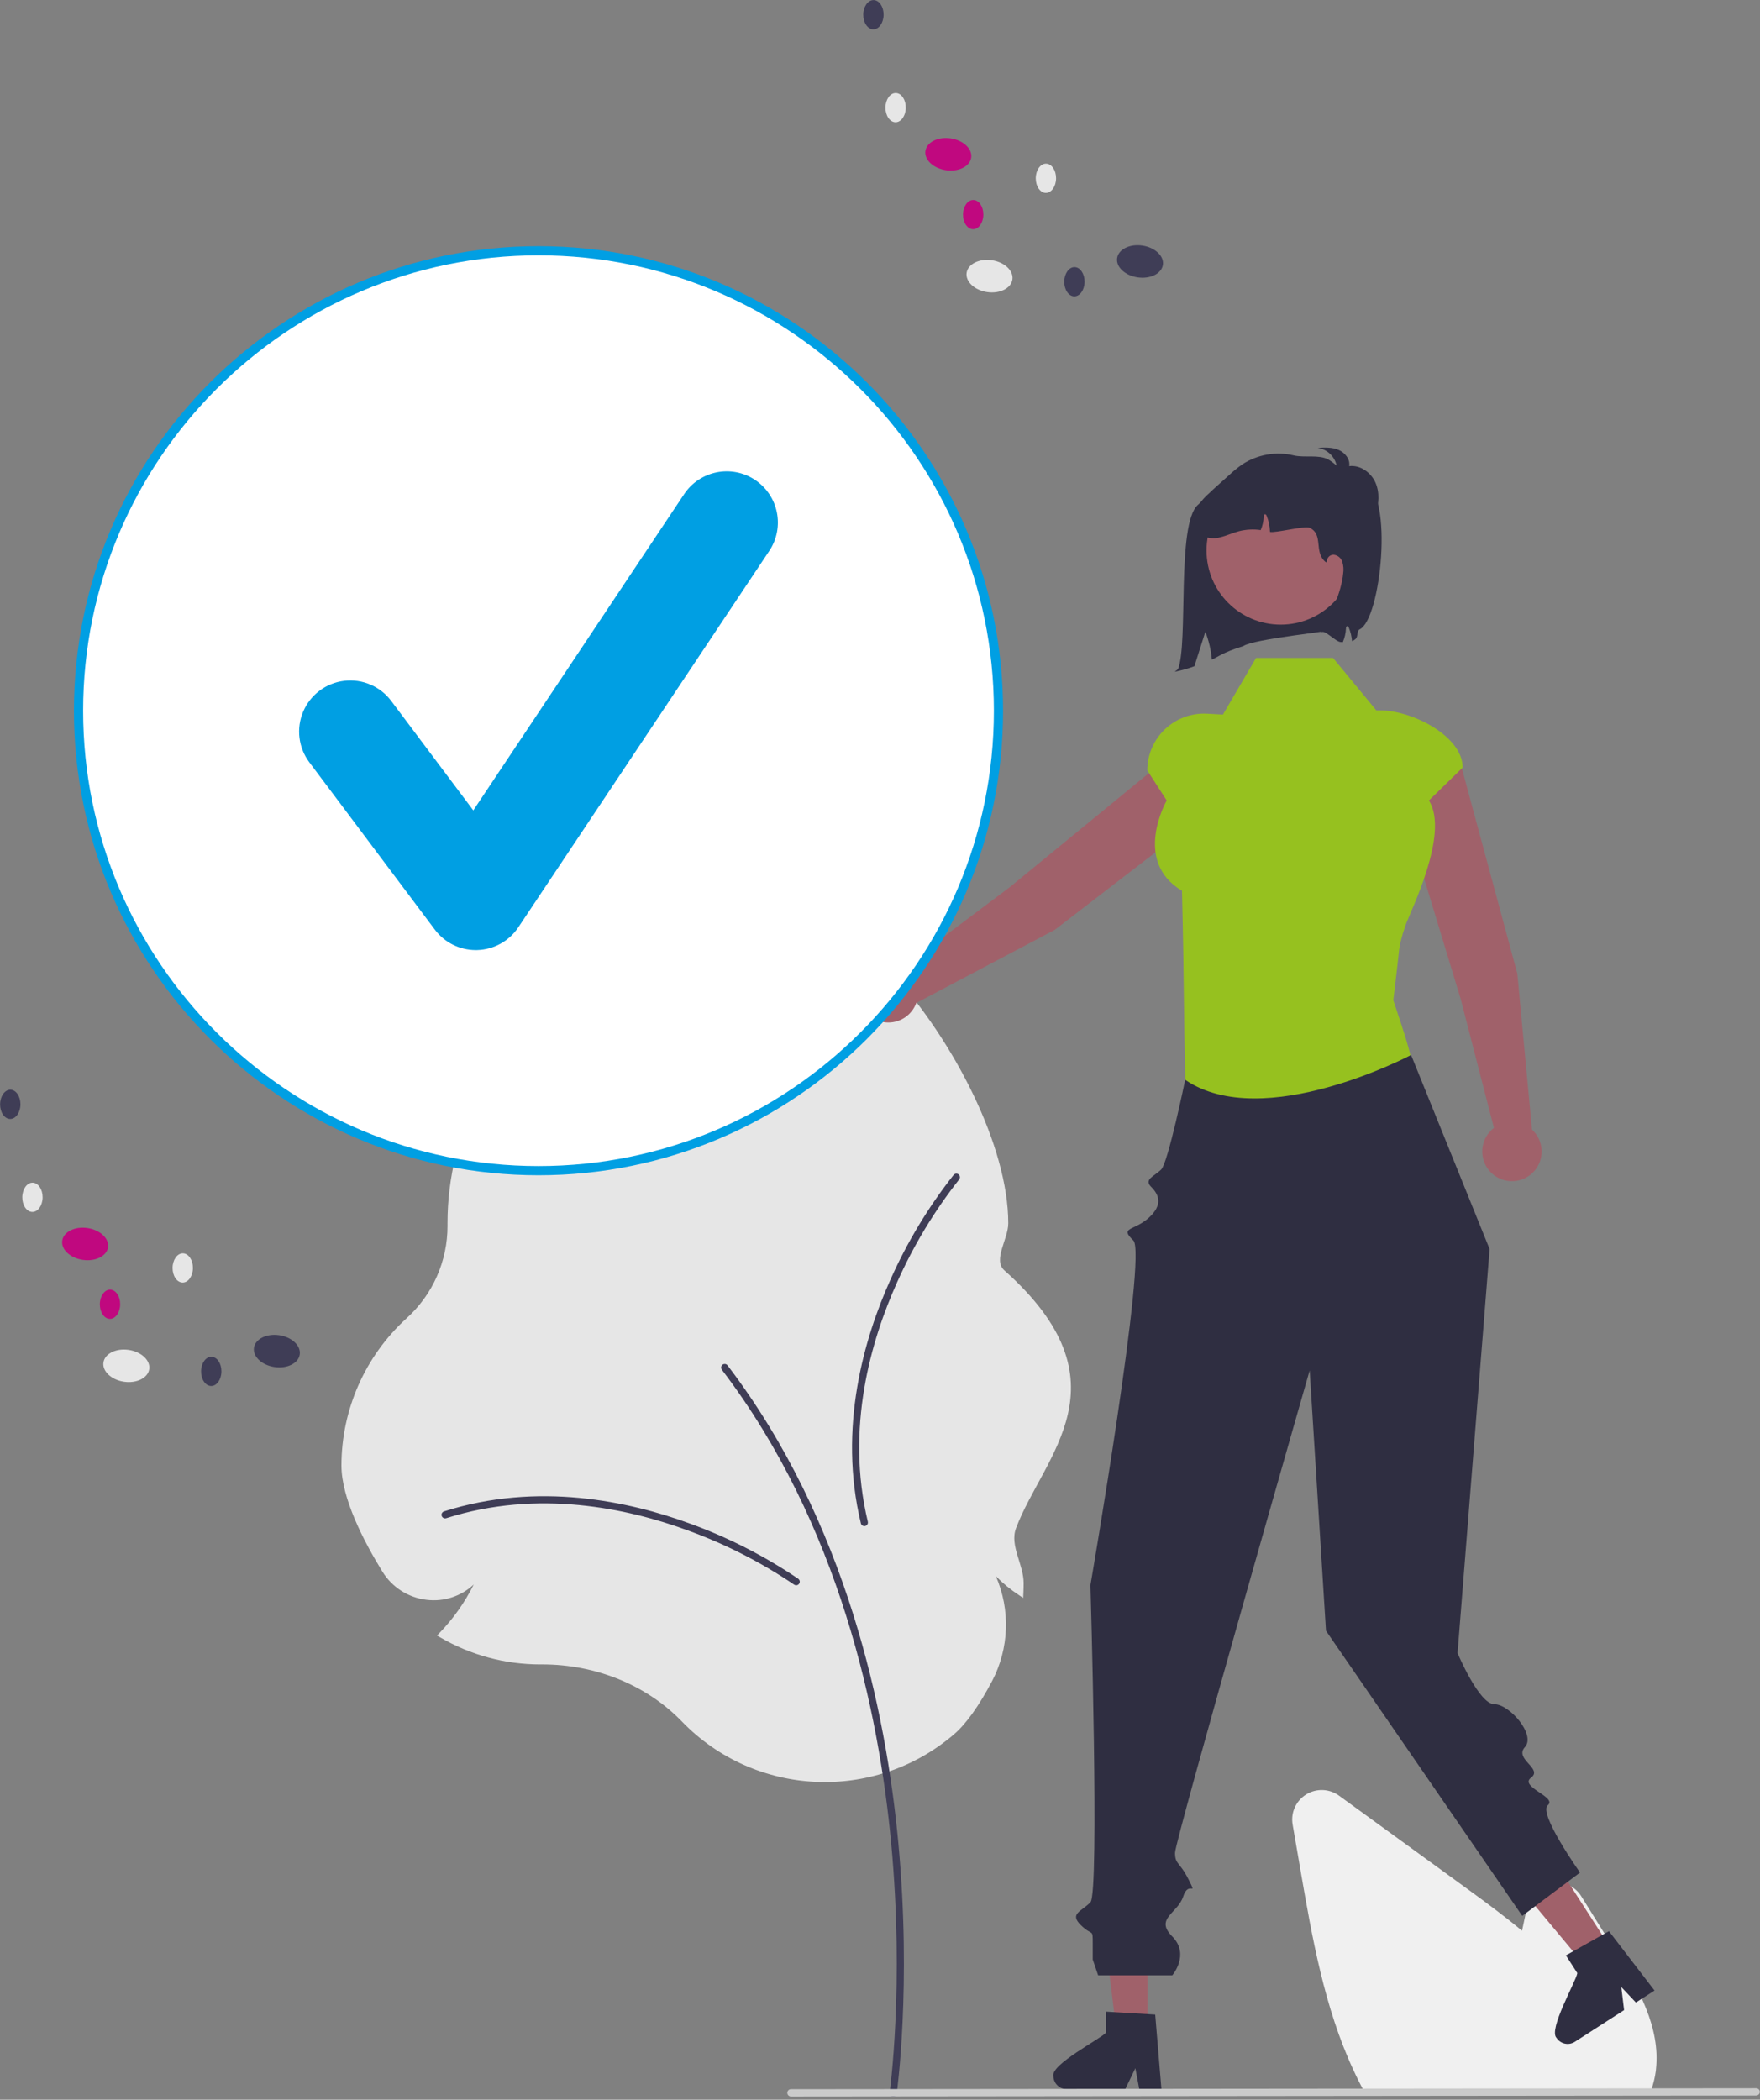 <?xml version="1.0" encoding="UTF-8"?>
<svg xmlns="http://www.w3.org/2000/svg" xmlns:xlink="http://www.w3.org/1999/xlink" width="575px" height="686px" viewBox="0 0 575 686" version="1.1">
  <rect x="0" y="0" width="575" height="686" fill="#808080" stroke="none"/>
  <title>undraw_completing_re_i7ap</title>
  <g id="Page-1" stroke="none" stroke-width="1" fill="none" fill-rule="evenodd">
    <g id="undraw_completing_re_i7ap" fill-rule="nonzero">
      <path d="M222.701,562.348 C211.262,550.551 194.685,543.785 177.22,543.785 L176.546,543.787 C165.043,543.791 153.745,540.74 143.807,534.945 L142.773,534.343 L143.606,533.485 C148.115,528.82 151.88,523.489 154.769,517.68 C150.615,521.553 144.956,523.381 139.321,522.67 C133.368,521.961 128.067,518.565 124.932,513.454 C118.828,503.55 111.552,489.497 111.552,478.792 C111.572,460.495 119.284,443.05 132.805,430.723 C141.367,423.003 146.239,412.005 146.205,400.477 L146.202,399.665 C146.2,392.161 147.118,384.684 148.932,377.403 L149.117,376.667 L149.873,376.694 C154.752,376.86 159.633,376.451 164.416,375.475 C159.93,374.925 155.541,373.758 151.374,372.006 L150.56,371.677 L150.836,370.843 C169.876,359.054 212.856,365.159 237.802,308.083 C258.031,261.802 329.403,349.166 329.403,399.665 C329.403,404.818 324.303,411.628 328.121,415.033 C369.388,451.85 340.914,475.491 331.937,499.28 C329.807,504.924 334.425,511.12 334.425,517.226 C334.425,518.263 334.399,519.332 334.347,520.405 L334.267,522.055 L332.891,521.14 C330.169,519.356 327.646,517.287 325.365,514.966 C330.158,525.997 329.695,538.606 324.105,549.255 C319.781,557.418 315.597,563.262 311.67,566.623 C285.556,588.97 246.552,587.096 222.701,562.348 L222.701,562.348 Z" id="Path" fill="#E6E6E6"></path>
      <path d="M291.791,685.149 C292.373,685.149 292.865,684.72 292.947,684.144 C292.997,683.796 297.861,648.715 293.492,602.092 C289.458,559.034 276.502,497.016 237.692,446.081 C237.439,445.749 237.027,445.576 236.613,445.629 C236.198,445.682 235.843,445.953 235.682,446.338 C235.521,446.724 235.578,447.166 235.832,447.498 C274.308,497.993 287.159,559.556 291.165,602.31 C295.508,648.662 290.682,683.469 290.633,683.815 C290.585,684.15 290.686,684.49 290.908,684.746 C291.13,685.002 291.453,685.149 291.791,685.149 L291.791,685.149 Z" id="Path" fill="#3F3D56"></path>
      <path d="M260.12,517.927 C260.626,517.927 261.075,517.601 261.232,517.12 C261.389,516.638 261.217,516.11 260.808,515.812 C249.749,508.327 237.802,502.245 225.243,497.708 C205.621,490.524 175.783,484.012 145.066,493.788 C144.667,493.914 144.366,494.244 144.276,494.652 C144.186,495.06 144.322,495.486 144.631,495.767 C144.94,496.049 145.377,496.143 145.775,496.016 C175.863,486.44 205.16,492.845 224.439,499.903 C236.797,504.363 248.552,510.342 259.433,517.704 C259.633,517.849 259.873,517.927 260.12,517.927 L260.12,517.927 Z" id="Path" fill="#3F3D56"></path>
      <path d="M313.616,384.687 C313.653,384.182 313.36,383.71 312.891,383.519 C312.422,383.328 311.883,383.461 311.557,383.848 C303.294,394.339 296.368,405.817 290.938,418.017 C282.36,437.071 273.716,466.362 281.255,497.704 C281.352,498.11 281.659,498.434 282.059,498.552 C282.46,498.671 282.894,498.567 283.196,498.279 C283.499,497.991 283.626,497.563 283.527,497.157 C276.143,466.457 284.641,437.698 293.07,418.977 C298.408,406.973 305.218,395.679 313.344,385.355 C313.503,385.167 313.598,384.933 313.616,384.687 Z" id="Path" fill="#3F3D56"></path>
      <path d="M539.071,683.911 L446.022,683.911 L445.622,683.185 C444.432,681.028 443.284,678.741 442.21,676.392 C432.626,655.873 428.575,632.404 425,611.699 L422.308,596.092 C421.642,592.225 423.386,588.341 426.718,586.27 C430.051,584.199 434.306,584.355 437.477,586.665 C451.618,596.954 465.765,607.234 479.917,617.504 C485.275,621.403 491.395,625.915 497.256,630.792 C497.821,628.045 498.413,625.291 499.004,622.575 C499.838,618.738 502.915,615.791 506.784,615.122 C510.652,614.453 514.54,616.196 516.614,619.53 L527.501,637.021 C535.441,649.794 542.449,662.381 541.021,675.957 C541.028,676.122 541.016,676.287 540.984,676.45 C540.699,678.679 540.169,680.871 539.405,682.985 L539.071,683.911 Z" id="Path" fill="#F0F0F0"></path>
      <path d="M495.72,318.1 L477.762,251.633 C476.162,245.779 470.161,242.291 464.282,243.799 L464.282,243.799 C461.328,244.556 458.815,246.495 457.332,249.159 C455.849,251.824 455.526,254.981 456.439,257.891 L477.21,326.362 L488.077,368.5 C484.834,370.975 483.488,375.215 484.708,379.108 C485.928,383.001 489.454,385.714 493.53,385.895 C497.605,386.077 501.358,383.689 502.92,379.921 C504.483,376.152 503.519,371.809 500.51,369.054 L495.72,318.1 Z" id="Path" fill="#A0616A"></path>
      <path d="M344.609,303.785 L399.172,261.794 C403.971,258.078 404.901,251.2 401.261,246.343 L401.261,246.343 C399.433,243.902 396.681,242.321 393.652,241.968 C390.623,241.616 387.582,242.524 385.242,244.48 L329.902,289.836 L295.113,315.978 C291.587,313.928 287.154,314.304 284.023,316.919 C280.892,319.534 279.732,323.829 281.121,327.664 C282.51,331.5 286.151,334.056 290.23,334.06 C294.31,334.064 297.955,331.514 299.351,327.681 L344.609,303.785 Z" id="Path" fill="#A0616A"></path>
      <path d="M389.08,313.438 L386.675,367.152 L462.191,350.74 C455.764,329.156 451.393,325.475 456.223,310.454 L389.08,313.438 Z" id="Path" fill="#A0616A"></path>
      <path d="M435.513,214.965 L410.351,214.965 L399.545,233.456 L394.396,233.172 C389.307,232.891 384.326,234.716 380.623,238.22 C376.921,241.724 374.824,246.596 374.824,251.694 L381.168,261.527 C381.168,261.527 369.822,281.3 386.165,291.028 C386.165,291.028 386.613,309.127 386.75,323.25 C386.841,332.665 387.008,342.499 387.25,352.75 C398.5,363.5 433,360 460.75,345.5 C461.183,345.274 459.335,339.035 455.205,326.785 C455.205,326.785 456.777,313.691 457,311.25 C457.223,308.809 457.75,306.5 459.207,302.248 C460.665,297.995 473.709,272.282 466.831,261.527 L477.858,250.771 C477.858,240.455 461.288,232.091 450.971,232.091 L449.65,232.091 L435.513,214.965 Z" id="Path" fill="#96C11F"></path>
      <polygon id="Path" fill="#A0616A" points="374.888 663.203 364.703 663.203 359.858 623.92 374.889 623.921"></polygon>
      <path d="M344.148,678.23 C344.159,680.604 346.078,682.528 348.453,682.543 L367.625,682.543 L368.219,681.312 L370.93,675.716 L371.981,681.312 L372.213,682.543 L379.444,682.543 L379.341,681.303 L377.413,658.18 L374.89,658.025 L363.992,657.379 L361.314,657.216 L361.314,664.12 C359.283,666.281 343.339,674.451 344.148,678.23 Z" id="Path" fill="#2F2E41"></path>
      <polygon id="Path" fill="#A0616A" points="526.246 636.527 517.681 642.037 492.353 611.621 504.995 603.49"></polygon>
      <path d="M508.524,665.795 C509.818,667.787 512.473,668.366 514.478,667.094 L530.601,656.721 L530.435,655.365 L529.688,649.191 L533.599,653.329 L534.46,654.239 L540.542,650.326 L539.784,649.34 L525.652,630.936 L523.447,632.171 L513.932,637.524 L511.592,638.835 L515.327,644.642 C514.788,647.558 505.799,663.055 508.524,665.795 Z" id="Path" fill="#2F2E41"></path>
      <path d="M573.755,684.629 L258.397,684.936 C257.742,684.933 257.213,684.401 257.213,683.745 C257.213,683.09 257.742,682.558 258.397,682.555 L573.755,682.247 C574.41,682.251 574.94,682.783 574.94,683.438 C574.94,684.093 574.41,684.625 573.755,684.629 L573.755,684.629 Z" id="Path" fill="#CACACA"></path>
      <path d="M461.008,344.672 C461.008,344.672 412.737,370.205 387.205,352.785 C387.205,352.785 381.62,379.835 379.382,382.073 C377.144,384.311 373.578,385.286 376.107,387.783 C378.636,390.279 380.044,393.651 375.237,397.933 C370.43,402.216 365.636,400.857 370.271,405.266 C374.906,409.676 356.255,517.85 356.255,517.85 C356.255,517.85 359.239,618.448 356.255,621.49 C353.271,624.533 349.282,625.214 353.142,628.977 C357.001,632.739 357.001,629.821 357.001,635.01 L357.001,640.2 L358.767,645.357 L382.99,645.357 C382.99,645.357 388.835,638.567 382.99,632.669 C377.144,626.771 384.769,625.157 386.551,619.623 C388.334,614.088 391.318,620.057 388.334,614.088 C385.35,608.12 383.917,609.256 383.888,605.331 C383.858,601.406 427.874,447.724 427.874,447.724 L433.205,532.785 L497.33,625.941 L516.205,611.785 C516.205,611.785 502.463,592.44 505.676,589.78 C508.89,587.12 496.205,583.785 500.205,580.785 C504.205,577.785 494.576,574.762 498.205,570.785 C501.834,566.808 493.205,556.785 488.205,556.785 C483.205,556.785 476.188,540.076 476.188,540.076 L486.663,408.084 L461.008,344.672 Z" id="Path" fill="#2F2E41"></path>
      <path d="M409.845,160.67 C409.504,161.119 406.782,160.877 403.509,160.4 C397.038,159.455 396.156,160.577 391.318,164.978 C384.311,171.352 388.295,210.231 384.852,218.655 L383.739,219.474 C385.946,219.053 388.113,218.447 390.218,217.661 C391.407,213.91 392.599,210.146 393.799,206.398 C394.932,209.314 395.644,212.377 395.915,215.494 C397.58,214.838 399.237,213.232 406.197,211.078 C409.702,208.7 435.058,206.31 438.318,205.264 C446.591,177.115 433.259,165.732 409.845,160.67 Z" id="Path" fill="#2F2E41"></path>
      <circle id="Oval" fill="#A0616A" cx="418.406" cy="179.845" r="24.231"></circle>
      <path d="M433.662,158.535 C432.296,158.333 430.982,157.873 429.789,157.177 C428.583,156.449 427.899,155.096 428.026,153.693 C428.325,151.971 430.271,150.943 432.015,151.048 C433.752,151.298 435.402,151.966 436.824,152.994 C436.502,149.569 433.879,146.809 430.475,146.315 C432.769,146.191 435.154,146.082 437.276,146.965 C439.397,147.847 441.165,150.032 440.782,152.297 C444.348,151.837 447.865,154.322 449.338,157.603 C450.81,160.883 450.518,164.736 449.342,168.134 C449.107,169.187 448.427,170.086 447.477,170.598 C446.277,171.054 444.986,170.29 443.945,169.537 C438.513,165.604 433.569,161.037 429.216,155.934" id="Path" fill="#2F2E41"></path>
      <path d="M444.227,205.607 C443.2,206.09 443.735,207.89 442.936,208.695 C442.59,209.036 442.172,209.296 441.713,209.456 C441.593,207.955 441.243,206.48 440.676,205.085 C440.571,204.831 440.4,204.547 440.131,204.57 C439.818,204.607 439.736,205.017 439.728,205.323 C439.665,206.841 439.329,208.334 438.736,209.732 C438.729,209.747 438.721,209.77 438.714,209.785 C438.482,209.777 438.244,209.77 438.02,209.762 C436.289,209.695 432.455,205.249 431.604,206.756 C434.603,201.436 438.259,193.439 438.818,187.359 C439.012,186.086 438.918,184.786 438.542,183.554 C438.142,182.303 437.049,181.399 435.745,181.241 C435.107,181.212 434.489,181.47 434.06,181.943 C433.632,182.416 433.437,183.056 433.529,183.688 L433.096,183.629 C429.083,180.361 432.544,174.684 427.874,172.438 C426.292,171.677 416.609,174.221 414.9,173.774 C414.864,171.974 414.497,170.196 413.819,168.529 C413.714,168.275 413.543,167.992 413.274,168.014 C412.961,168.052 412.879,168.462 412.871,168.768 C412.808,170.285 412.472,171.779 411.879,173.177 C409.512,172.841 407.103,172.968 404.784,173.55 C402.74,174.087 400.801,175.012 398.749,175.504 C396.699,176.132 394.482,175.89 392.617,174.833 C390.013,173.087 389.558,169.223 390.856,166.373 C391.795,164.544 393.065,162.905 394.601,161.539 C395.772,160.405 396.988,159.315 398.204,158.226 C399.294,157.249 400.383,156.272 401.472,155.294 C402.843,154.004 404.304,152.812 405.844,151.728 C410.812,148.472 416.904,147.408 422.682,148.789 C426.113,149.61 430.701,148.453 433.842,150.057 C435.483,150.9 439.117,154.131 440.557,155.279 C444.242,158.211 441.748,155.822 445.779,157.518 C455.39,161.56 451.14,202.352 444.227,205.607 Z" id="Path" fill="#2F2E41"></path>
      <circle id="Oval" fill="#FFFFFF" cx="175.932" cy="232.195" r="150.273"></circle>
      <path d="M175.933,383.967 C92.245,383.967 24.16,315.882 24.16,232.195 C24.16,148.508 92.245,80.423 175.933,80.423 C259.62,80.423 327.705,148.508 327.705,232.195 C327.705,315.882 259.62,383.967 175.933,383.967 Z M175.933,83.423 C93.899,83.423 27.16,150.162 27.16,232.195 C27.16,314.228 93.899,380.967 175.933,380.967 C257.966,380.967 324.705,314.228 324.705,232.195 C324.705,150.162 257.966,83.423 175.933,83.423 Z" id="Shape" fill="#009FE3"></path>
      <path d="M155.432,310.405 C150.171,310.405 145.217,307.927 142.061,303.717 L101.064,249.054 C97.481,244.277 96.719,237.951 99.065,232.459 C101.411,226.967 106.509,223.144 112.438,222.43 C118.367,221.716 124.227,224.219 127.81,228.997 L154.631,264.756 L223.518,161.426 C228.642,153.751 239.015,151.68 246.694,156.799 C254.372,161.917 256.45,172.29 251.335,179.971 L169.342,302.961 C166.332,307.475 161.32,310.248 155.897,310.4 C155.742,310.402 155.587,310.405 155.432,310.405 Z" id="Path" fill="#009FE3"></path>
      <ellipse id="Oval" fill="#E6E6E6" transform="translate(323.279, 90.224) rotate(-81.722) translate(-323.279, -90.224) " cx="323.279" cy="90.224" rx="5.257" ry="7.557"></ellipse>
      <ellipse id="Oval" fill="#3F3D56" transform="translate(372.45, 85.426) rotate(-81.722) translate(-372.45, -85.426) " cx="372.45" cy="85.426" rx="5.257" ry="7.557"></ellipse>
      <ellipse id="Oval" fill="#C0087F" transform="translate(309.814, 50.416) rotate(-81.722) translate(-309.814, -50.416) " cx="309.814" cy="50.416" rx="5.257" ry="7.557"></ellipse>
      <ellipse id="Oval" fill="#E6E6E6" transform="translate(292.604, 35.172) rotate(-89.567) translate(-292.604, -35.172) " cx="292.604" cy="35.172" rx="4.776" ry="3.322"></ellipse>
      <ellipse id="Oval" fill="#3F3D56" transform="translate(285.358, 4.801) rotate(-89.567) translate(-285.358, -4.801) " cx="285.358" cy="4.801" rx="4.776" ry="3.322"></ellipse>
      <ellipse id="Oval" fill="#E6E6E6" transform="translate(341.703, 58.253) rotate(-89.567) translate(-341.703, -58.253) " cx="341.703" cy="58.253" rx="4.776" ry="3.322"></ellipse>
      <ellipse id="Oval" fill="#C0087F" transform="translate(317.942, 70.117) rotate(-89.567) translate(-317.942, -70.117) " cx="317.942" cy="70.117" rx="4.776" ry="3.322"></ellipse>
      <ellipse id="Oval" fill="#3F3D56" transform="translate(351.019, 92.044) rotate(-89.567) translate(-351.019, -92.044) " cx="351.019" cy="92.044" rx="4.776" ry="3.322"></ellipse>
      <ellipse id="Oval" fill="#E6E6E6" transform="translate(41.279, 446.224) rotate(-81.722) translate(-41.279, -446.224) " cx="41.279" cy="446.224" rx="5.257" ry="7.557"></ellipse>
      <ellipse id="Oval" fill="#3F3D56" transform="translate(90.451, 441.426) rotate(-81.722) translate(-90.451, -441.426) " cx="90.451" cy="441.426" rx="5.257" ry="7.557"></ellipse>
      <ellipse id="Oval" fill="#C0087F" transform="translate(27.815, 406.416) rotate(-81.722) translate(-27.815, -406.416) " cx="27.815" cy="406.416" rx="5.257" ry="7.557"></ellipse>
      <ellipse id="Oval" fill="#E6E6E6" transform="translate(10.604, 391.172) rotate(-89.567) translate(-10.604, -391.172) " cx="10.604" cy="391.172" rx="4.776" ry="3.322"></ellipse>
      <ellipse id="Oval" fill="#3F3D56" transform="translate(3.358, 360.801) rotate(-89.567) translate(-3.358, -360.801) " cx="3.358" cy="360.801" rx="4.776" ry="3.322"></ellipse>
      <ellipse id="Oval" fill="#E6E6E6" transform="translate(59.703, 414.253) rotate(-89.567) translate(-59.703, -414.253) " cx="59.703" cy="414.253" rx="4.776" ry="3.322"></ellipse>
      <ellipse id="Oval" fill="#C0087F" transform="translate(35.942, 426.117) rotate(-89.567) translate(-35.942, -426.117) " cx="35.942" cy="426.117" rx="4.776" ry="3.322"></ellipse>
      <ellipse id="Oval" fill="#3F3D56" transform="translate(69.019, 448.044) rotate(-89.567) translate(-69.019, -448.044) " cx="69.019" cy="448.044" rx="4.776" ry="3.322"></ellipse>
    </g>
  </g>
</svg>
